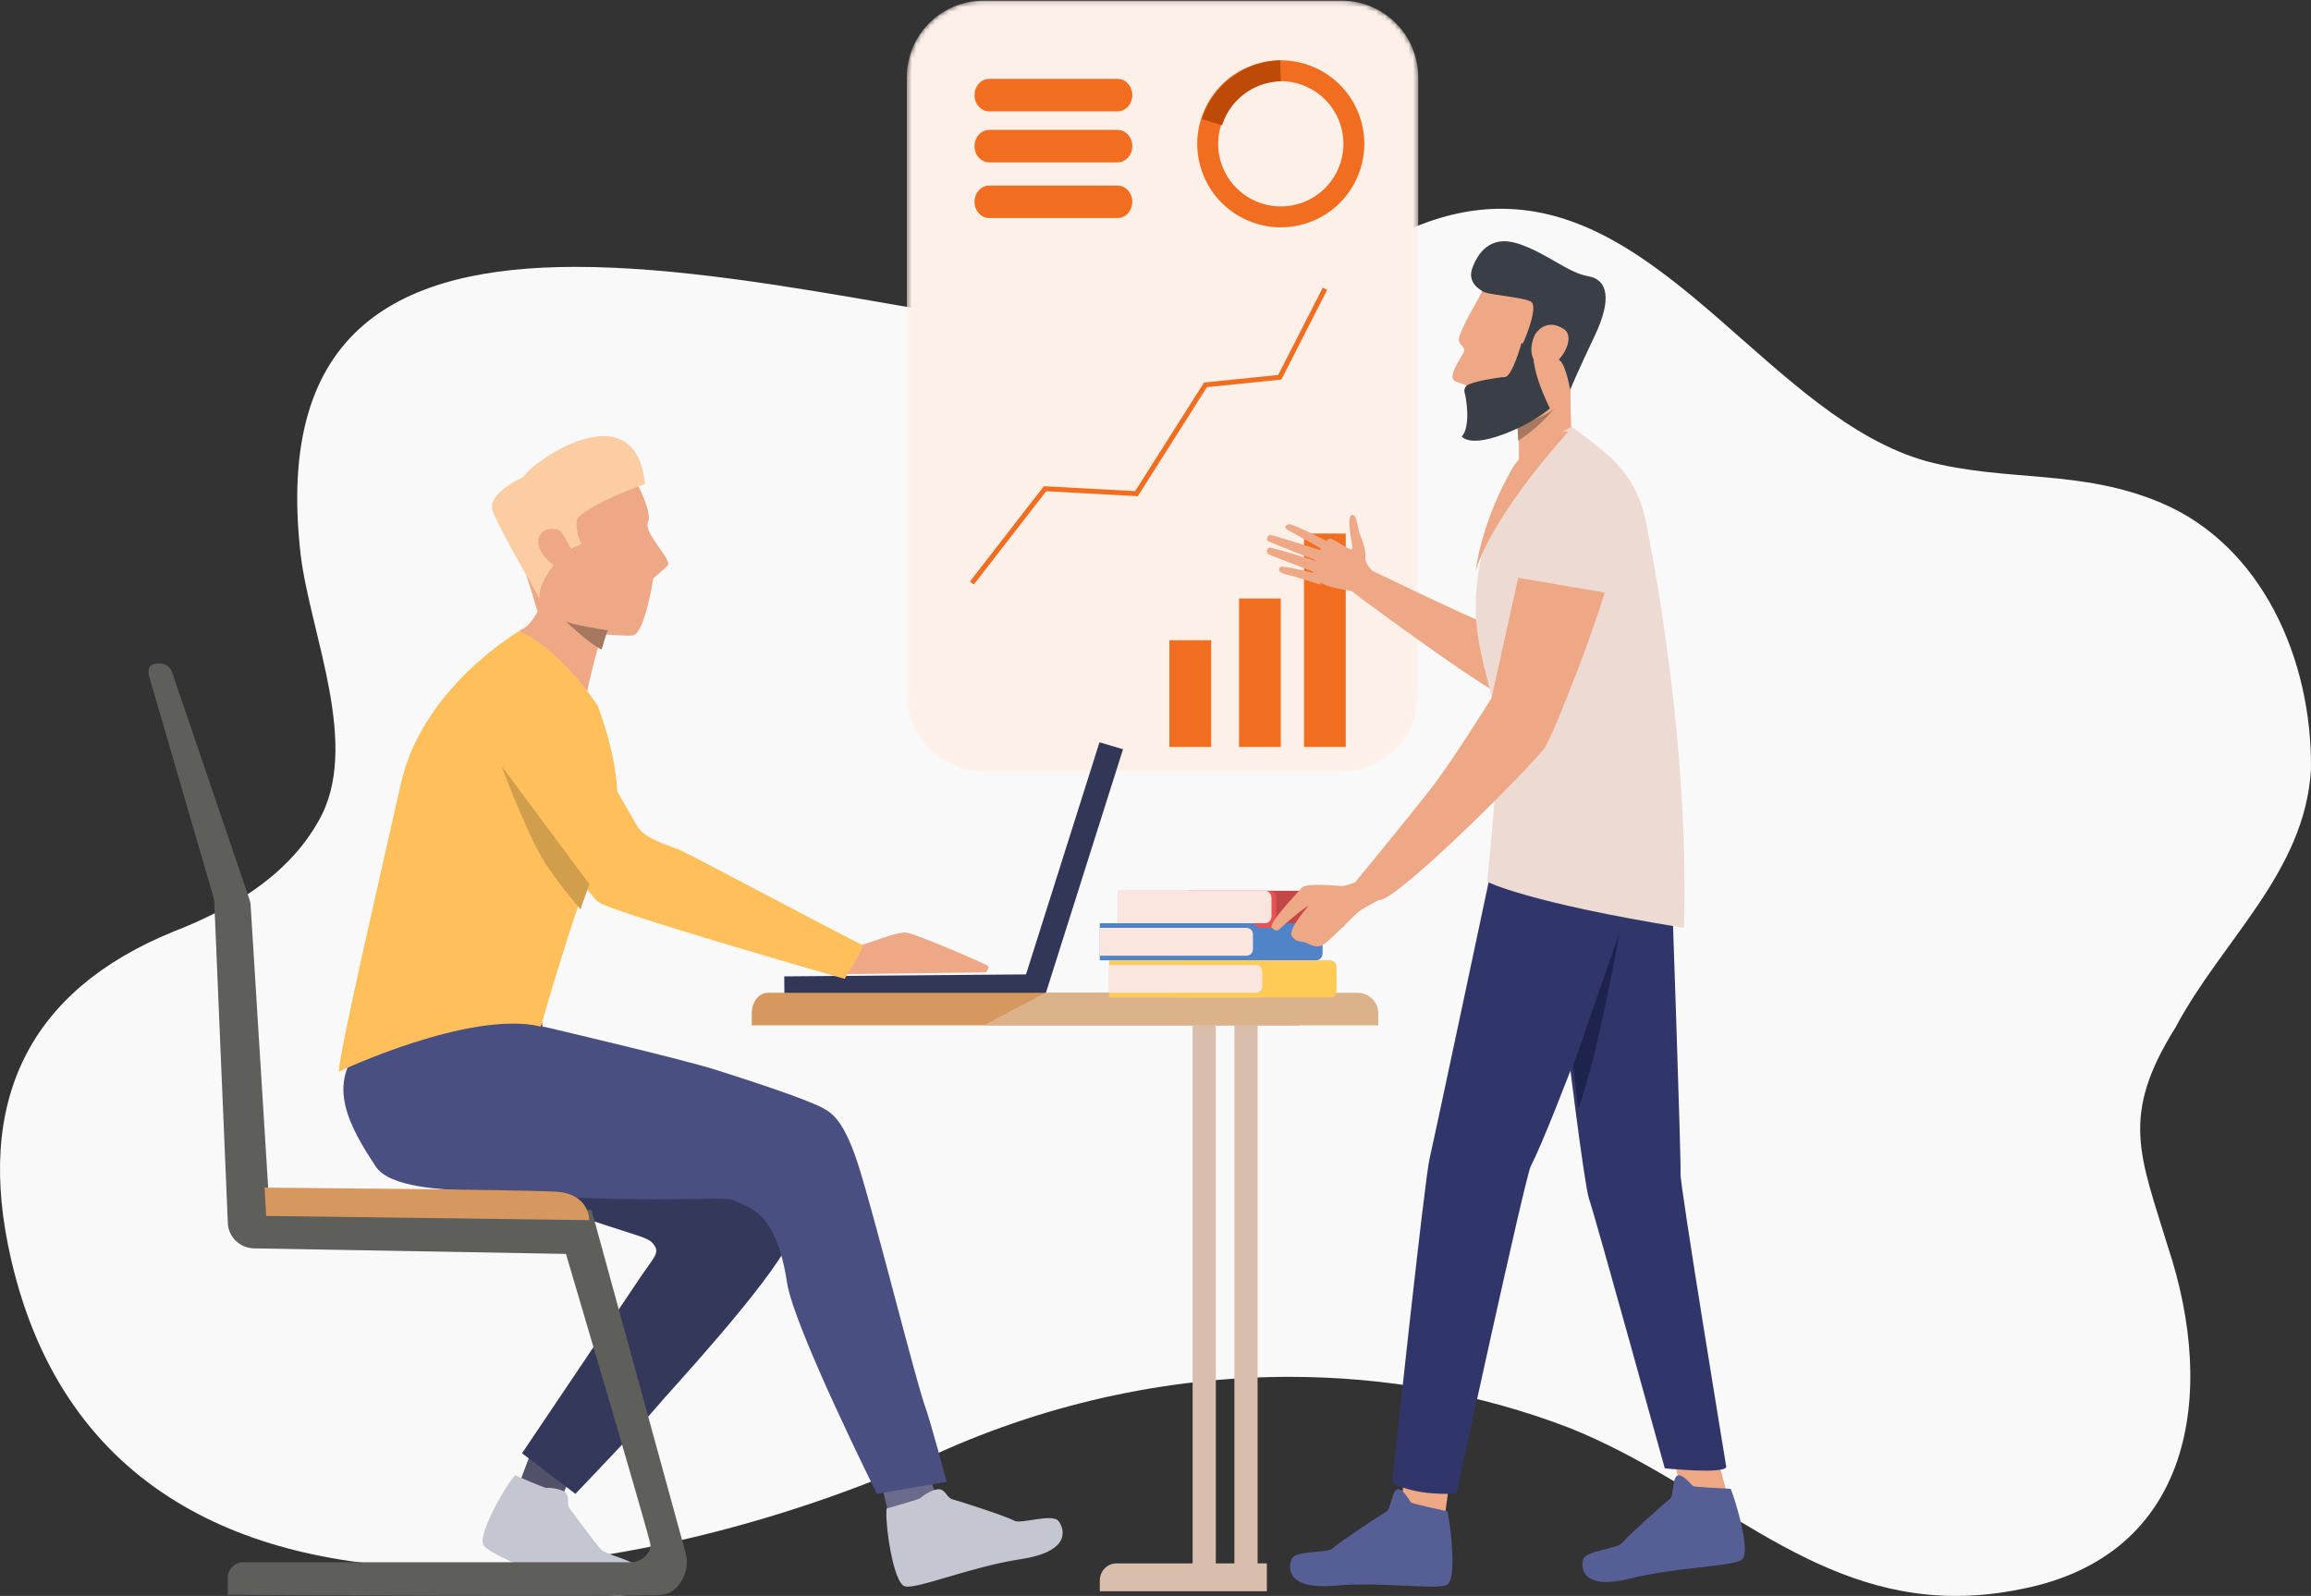 <svg xmlns="http://www.w3.org/2000/svg" xmlns:xlink="http://www.w3.org/1999/xlink" width="498" height="344" viewBox="0 0 498 344">
    <rect x="0" y="0" width="498" height="344" fill="#333333" stroke="none"/>
    <defs>
        <path id="a" d="M94.061 166.362H16.965c-9.14 0-16.55-7.362-16.55-16.442V16.58C.415 7.5 7.825.134 16.965.134h77.096c9.141 0 16.55 7.364 16.55 16.444v133.34c0 9.081-7.409 16.443-16.55 16.443"/>
    </defs>
    <g fill="none" fill-rule="evenodd">
        <path fill="#F9F9F9" d="M421.48 344c-32.19 0-52.71-24-83.329-36.234-19.324-7.43-39.809-10.988-60.328-10.988-26.858 0-53.774 6.1-78.202 17.595-27.504 12.37-66.295 23.613-102.452 23.613-43.5 0-83.184-16.283-94.763-66.47-7.926-34.107 3.729-58.003 35.029-70.736 11.981-4.67 24.387-11.709 31.154-23.72 9.34-16.04-1.719-40.308-3.8-57.489-5.652-49.072 21.772-62.045 59.314-62.045 21.06 0 45.306 4.084 68.679 8.166 23.374 4.083 45.873 8.167 63.449 8.166 7.285 0 13.727-.702 19.03-2.396l-2.824.195c12.985-3.778 19.69-16.75 31.609-22.378 6.923-2.984 13.361-4.279 19.43-4.279 35.827 0 58.706 45.148 91.655 54.413 17.321 4.588 33.192 1.576 50.703 9.037 21.4 9.121 32.46 33.387 32.16 57.467-1.366 22.233-19.124 36.613-29.213 55.591-11.972 19.108-7.638 27.473-1.603 47.269 10.625 31.997 5.134 66.37-31.25 73.676-5.095 1.065-9.887 1.547-14.449 1.547"/>
        <g transform="translate(195)">
            <mask id="b" fill="#fff">
                <use xlink:href="#a"/>
            </mask>
            <path fill="#FDF0E8" d="M94.061 166.362H16.965c-9.14 0-16.55-7.362-16.55-16.442V16.58C.415 7.5 7.825.134 16.965.134h77.096c9.141 0 16.55 7.364 16.55 16.444v133.34c0 9.081-7.409 16.443-16.55 16.443" mask="url(#b)"/>
        </g>
        <path fill="#F16E20" d="M280.544 43.703c-5.435 1.945-11.293.19-14.824-3.96a13.335 13.335 0 0 1-2.09-3.36c-.12-.274-.23-.556-.332-.841a13.424 13.424 0 0 1-.178-8.563 13.476 13.476 0 0 1 8.337-8.683 13.578 13.578 0 0 1 4.14-.787c5.688-.17 11.088 3.298 13.107 8.946 2.51 7.017-1.144 14.74-8.16 17.248zm12.4-18.764c-2.695-7.532-9.892-12.159-17.482-11.93a17.902 17.902 0 0 0-5.52 1.047c-5.527 1.976-9.491 6.377-11.12 11.58a17.91 17.91 0 0 0 .234 11.422 17.96 17.96 0 0 0 3.232 5.602c4.711 5.536 12.524 7.876 19.772 5.285 9.359-3.348 14.232-13.648 10.883-23.006z"/>
        <path fill="#BD4A06" d="M263.356 27L259 25.655a18.095 18.095 0 0 1 11.27-11.604A18.324 18.324 0 0 1 275.863 13l.136 4.51c-1.395.044-2.809.3-4.195.789A13.572 13.572 0 0 0 263.356 27"/>
        <path fill="#F16E20" d="M267 161h9v-32h-9zM252 161h9v-23h-9zM281 161h9v-46h-9zM209.85 126l-.85-.647 15.942-20.55 19.674 1.057 14.838-23.406 15.983-1.635L285.041 62l.959.478-9.868 19.339-16.048 1.64-14.895 23.498-19.742-1.06L209.851 126M240.836 24h-27.674c-1.747 0-3.162-1.566-3.162-3.501 0-1.933 1.415-3.499 3.162-3.499h27.674c1.746 0 3.164 1.566 3.164 3.499 0 1.935-1.418 3.501-3.164 3.501M240.836 35h-27.674c-1.747 0-3.162-1.565-3.162-3.5 0-1.93 1.415-3.5 3.162-3.5h27.674c1.746 0 3.164 1.57 3.164 3.5 0 1.935-1.418 3.5-3.164 3.5M240.836 47h-27.674c-1.747 0-3.162-1.566-3.162-3.501 0-1.93 1.415-3.499 3.162-3.499h27.674c1.746 0 3.164 1.568 3.164 3.499 0 1.935-1.418 3.501-3.164 3.501"/>
        <path fill="#EEA886" d="M179.906 203.202s3.158.649 4.666.697c1.51.049 8.494-3.187 10.728-2.878 2.236.307 16.81 6.636 17.47 7.098.66.46-.31 1.477-.31 1.477L179 210l.906-6.798"/>
        <path fill="#323657" d="M225 215.538l-55.961.462-.039-5.543 55.961-.457.039 5.538"/>
        <path fill="#323657" d="M242 161.499L225.07 215l-5.07-1.496L236.93 160l5.07 1.499"/>
        <path fill="#515269" d="M123 318.325L120.899 323 112 319.494l2.438-6.494 8.562 5.325"/>
        <path fill="#6A6B8A" d="M200.544 319l2.456 7.012s-9.743 2.092-11.159 1.984L190 320.057 200.544 319"/>
        <path fill="#C4C6D1" d="M191.055 325.155s7.104-1.957 7.317-2.27c.211-.31 2.815-2.093 4.16-1.865 1.343.228 1.466 1.856 2.809 2.19 1.34.333 11.725 3.698 13.163 4.559 1.44.859 8.308-1.673 9.632.129 1.322 1.802 2.607 6.542-8.188 8.183-10.792 1.64-22.346 6.523-24.932 5.857-2.584-.667-4.355-13.866-3.961-16.783M111.026 318s6.424 2.835 6.76 2.726c.34-.11 3.316.123 4.183 1.113.867.987.013 2.298.82 3.367.803 1.066 5.383 7.332 6.724 8.778 1.095 1.179 7.108 2.285 9.037 4.369 1.454 1.57-.255 7.845-10.482 4.846-9.96-2.921-22.294-7.983-23.83-10.057-1.538-2.075 4.8-13.168 6.788-15.142"/>
        <path fill="#34395C" d="M117.908 226.112s28.36 12.728 34.368 17.08c6.01 4.35 19.168 12.365 19.605 14.327.438 1.96 3.042.05-1.622 9.849-4.667 9.798-26.73 33.38-28.799 35.944C139.304 305.984 124 322 124 322l-11.51-8.75s22.132-32.845 25.332-37.676c3.203-4.83 4.647-5.546 2.754-7.678-1.895-2.132-9.46-2.1-48.409-18.383-3.891-1.627-14.75-5.397-16.18-10.67-2.589-9.533-.372-21.614 10.1-26.926 10.466-5.312 31.821 14.195 31.821 14.195"/>
        <path fill="#EEA886" d="M130.872 134.782c-.252.216-.525.692-.809 1.348-.412.94-.848 2.25-1.27 3.696-1.298 4.456-2.48 10.174-2.48 10.174s-16.407-13.399-14.089-14.241c2.321-.842 4.035-4.759 4.035-4.759s16.343 2.277 14.613 3.782"/>
        <path fill="#EDDCC5" d="M130 181s-13.415 25.732-13.994 35.379c-.581 9.647-28.006-3.034-28.006-3.034L130 181"/>
        <path fill="#323657" d="M116.245 216.017l.295 2.58.46 3.4V222h-.007c-.395-.03-25.766-1.818-27.603-1.292-1.852.528 3.491-6.708 3.491-6.708l23.364 2.017"/>
        <path fill="#494F80" d="M117.617 221.402s29.422 6.897 36.696 9.215c7.275 2.314 19.792 6.394 23.156 8.306 1.787 1.016 4.516 2.535 7.782 13.132 3.703 12.01 12.16 45.785 14.078 51.047 1.207 3.303 4.671 16.299 4.671 16.299L188.968 322s-17.907-35.92-19.359-45.495c-2.444-16.115-8.715-16.203-11.249-17.67-2.53-1.468-14.729 1.285-58.124-2.162-4.336-.345-16.193-.56-19.261-5.224-5.545-8.423-11.14-17.992-2.529-26.464 8.61-8.468 39.17-3.583 39.17-3.583"/>
        <path fill="#EEA886" d="M135.776 101.328s5.042 8.762 3.892 11.148c-1.147 2.386 5.267 8.163 4.215 9.388-1.053 1.223-3.223 2.708-3.187 3.064.036.356-1.864 11.777-4.338 12.033-2.475.254-19.388-.628-20.792-5.952-1.404-5.325-5.528-16.99-6.5-19.157-.971-2.166 8.778-18.894 26.71-10.524"/>
        <path fill="#FCCCA2" d="M116.12 99.633c-1.436 1.045-2.596 2.153-3.521 3.287-1.132.521-7.797 3.777-6.41 7.294 1.865 4.734 9.4 17.415 10.036 18.74.085.176.085-.158.023-.87.464-4.476 6.07-9.495 6.07-9.495l2.99-1.327c-1.56-2.85-.944-5.518-.944-5.518 3.385-3.566 14.636-7.409 14.636-7.409-1.603-15.78-15.341-10.204-22.88-4.702"/>
        <path fill="#EEA886" d="M120.931 114.707c-.884-1.28-5.542-1.069-4.864 2.702.678 3.77 6.396 6.796 7.64 5.115 1.247-1.68-1.835-6.455-2.776-7.817"/>
        <path fill="#FFC05C" d="M111.961 136s-20.874 11.991-25.584 32.933C81.669 189.873 73.152 226.643 73 231c0 0 28.247-13.402 43.547-9.713 0 0 9.633-34.124 14.7-42.185 5.067-8.057-2.464-27.004-2.464-27.004s-7.2-11.37-16.822-16.098"/>
        <path fill="#5E5E5B" d="M37.159 145.113l16.618 48.82c.125.37.202.758.227 1.15l3.986 64.191 69.482 1.551 20.247 73.828a7.775 7.775 0 0 1-1.119 6.534c-.882 1.25-2.144 2.358-3.902 2.574-4.406.538-93.61 0-93.61 0v-3.692c0-1.842 1.52-3.332 3.398-3.332h83.391c1.376 0 2.697-.601 3.54-1.667.496-.624.849-1.403.71-2.282-.366-2.355-18.17-62.509-18.17-62.509l-67.186-1.19c-3.058-.058-5.546-2.44-5.673-5.437l-2.917-69.07c-.02-.44-.091-.877-.214-1.296l-13.58-46.677s-1.424-3.252 1.193-3.567c2.615-.316 3.288 1.221 3.579 2.07"/>
        <path fill="#D6985E" d="M127 263s.052-5.733-7.233-6.133C111.402 256.407 57 256 57 256l.363 6.098L127 263M162 218.396V221h118v-2.604c0-2.428-1.553-4.396-3.466-4.396h-111.07c-1.914 0-3.464 1.968-3.464 4.396"/>
        <path fill="#D9BEAD" d="M237 343h36v-6h-32.464c-1.952 0-3.536 1.649-3.536 3.683V343"/>
        <path fill="#D9BEAD" d="M266 342h5V221h-5zM257 342h5V221h-5z"/>
        <path fill="#A77860" d="M131 135.871c-.434 1.051-.892 2.514-1.335 4.129-2.584-1.119-7.513-5.852-7.665-6 2.056.83 9 1.871 9 1.871"/>
        <path fill="#DBB28A" d="M212 221h85v-2.604c0-2.428-1.998-4.396-4.462-4.396h-67.231L212 221"/>
        <path fill="#FFC05C" d="M121.834 152.792s4.91 6.934 7.948 12.187c3.44 5.955 6.826 11.833 7.572 13.154 1.519 2.692 6.922 4.13 9.314 5.151 2.2.94 38.834 20.478 39.297 20.435.467-.04-3.945 7.281-3.945 7.281s-50.867-14.534-53.153-16.617c-2.285-2.082-9.073-11.559-11.85-15.463-2.644-3.721-6.701-9.821-8.852-12.45-2.404-2.937-7.45-12.996-1.035-18.008 8.198-6.41 12.73 1.387 14.704 4.33"/>
        <path fill="#D19E4C" d="M108 165s5.962 15.773 9.548 21.153c3.587 5.375 7.544 9.847 7.544 9.847l1.908-5.443S111.568 169.854 108 165"/>
        <path fill="#C44747" d="M256 200h32.625c.759 0 1.375-.64 1.375-1.424v-5.157c0-.784-.616-1.419-1.375-1.419H256v8"/>
        <path fill="#5084C7" d="M251 207h32.624c.762 0 1.376-.637 1.376-1.422v-5.158c0-.785-.614-1.42-1.376-1.42H251v8"/>
        <path fill="#E55353" d="M241 200h32.624c.76 0 1.376-.64 1.376-1.424v-5.157c0-.784-.616-1.419-1.376-1.419H241v8"/>
        <path fill="#5084C7" d="M237 207h32.624c.76 0 1.376-.637 1.376-1.422v-5.158c0-.785-.616-1.42-1.376-1.42H237v8"/>
        <path fill="#FAE6DE" d="M241 199h31.627c.758 0 1.373-.7 1.373-1.564v-3.87c0-.864-.615-1.566-1.373-1.566H241v7M237 206h31.627c.758 0 1.373-.623 1.373-1.394v-3.212c0-.77-.615-1.394-1.373-1.394H237v6"/>
        <path fill="#FFCA55" d="M254 215h32.625c.759 0 1.375-.64 1.375-1.424v-5.157c0-.784-.616-1.419-1.375-1.419H254v8"/>
        <path fill="#FFCA55" d="M239 215h32.624c.76 0 1.376-.64 1.376-1.424v-5.157c0-.784-.616-1.419-1.376-1.419H239v8"/>
        <path fill="#FAE6DE" d="M239 214h31.627c.758 0 1.373-.625 1.373-1.394v-3.21c0-.77-.615-1.396-1.373-1.396H239v6"/>
        <path fill="#EEA886" d="M372 321.309L369.996 314 361 315.421l1.237 6.579 9.763-.691M312 321.991l-.547 4.009-9.453-2.007.598-5.993 9.402 3.991"/>
        <path fill="#303669" d="M335 202.781s1.558 13.262 3.27 26.852c.387 3.092.784 6.202 1.171 9.175 1.277 9.767 2.46 18.074 2.964 19.532 1.36 3.922 16.341 58.155 16.341 58.155s12.757 1.313 13.254-.294c0 0-10.048-61.028-9.864-63.252.188-2.224-2.002-64.949-2.002-64.949S335.748 199.178 335 202.781"/>
        <path fill="#303669" d="M322.268 183.163s-13.094 61.828-14.205 66.56C306.95 254.458 300 319.56 300 319.56s4.074 2.88 13.837 2.383c0 0 14.85-68.33 16.035-70.597 4.603-8.801 20.54-52.445 22.763-58.549 2.222-6.101 8.365-12.267 8.365-12.267s-16.055-9.48-38.732 2.634"/>
        <path fill="#EEA886" d="M288 117.687s-9.373-4.883-10.253-4.68c-.878.198-1.095.729-.236 1.22.859.495 8.931 4.985 8.931 4.985s-12-3.905-12.757-3.9c-.447.001-.926.996-.488 1.303.437.307 12.131 4.862 12.131 4.862s-11.21-3.622-11.84-3.427c-.55.173-.763 1.203.052 1.53.814.326 11.046 4.284 11.046 4.284s-8.308-2.117-8.736-1.629c-.261.298-.715 1.138 1.443 1.615 2.159.48 7.149 2.15 7.149 2.15l3.558-8.313"/>
        <path fill="#EEA886" d="M297 124.09s-2.914-1.904-2.768-4.004c.122-1.788-.887-4.226-1.197-4.977-.415-1.007-.659-4.59-1.797-4.055-1.141.532.145 5.916.21 7.1.066 1.185-3.794-2.058-4.908-2.049-1.114.012-5.445 7.25-2.572 9.139 2.876 1.894 7.028 1.848 7.477 2.29.449.441 2.045 1.466 2.045 1.466l3.51-4.91"/>
        <path fill="#EEA886" d="M328.453 117s-6.774 17.393-8.16 17.325c-1.387-.07-24.562-11.3-24.562-11.3s-3.651 5.168-2.51 5.914c1.591 1.04 31.022 23.115 33.304 22.022 2.283-1.093 3.312-14.63 3.312-14.63s5.688-18.574-1.384-19.331M327.032 89.709a129.005 129.005 0 0 0 .226 4.336c.099 2.731.12 6.019-.232 7.513-.66 2.793 11.61-8.566 11.61-8.566s-.609-9.268.316-19.61c.926-10.34-11.92 16.327-11.92 16.327"/>
        <path fill="#EDDAD3" d="M320.403 146.105c.303 1.177.61 2.4.92 3.685.141.588.27 1.202.391 1.832 1.737 9.067.2 23.717-1.245 38.442 0 0 8.564 4.474 42.405 9.936 1.343-43.993-8.527-89.036-8.527-89.036-2.51-9.552-7.732-12.998-15.599-18.964 0 0-.845-.1-11.54 7.573-.75.536-4.51 7.513-6.677 15.234-3.831 13.66-2.848 20.73-.128 31.298"/>
        <path fill="#A77860" d="M327 91.687c.047.77.117 2.263.16 3.313 4.574-2.997 6.721-5.806 7.84-7-2.1 1.966-8 3.687-8 3.687"/>
        <path fill="#EEA886" d="M330.359 110.027s3.107-10.524 14.338-5.814c6.178 2.588 6.29 10.338-3.537 37.064 0 0-6.84 18.224-8.537 20.241-6.162 7.339-32.204 32.994-35.415 32.474L291 191.43s12.845-15.62 17.547-21.711c4.729-6.128 12.88-19.278 12.88-19.278l8.932-40.413"/>
        <path fill="#1E234D" d="M339 229.713c.36 3.13.729 6.278 1.09 9.287l.001-.002c4.4-12.08 8.82-37.543 8.909-37.998-.613 1.8-10 28.713-10 28.713"/>
        <path fill="#EEA886" d="M338 93s-16.016 17.334-20 30c0 0 1.11-10.507 8.159-22.498 0 0 4.951-7.405 11.841-7.502M318.667 64.195s-4.284 7.371-4.3 8.918c-.013 1.541 1.828 1.546.865 3.162-.967 1.619-2.926 4.646-1.981 5.625.943.98 3.195.503 3.664 2.604.467 2.103 3.086 8.51 5.965 8.496 2.882-.014 12.79-5.077 13.45-7.137.658-2.063 4.422-13.564 5.62-15.776 1.199-2.211-19.661-12.888-21.47-9.389l-1.813 3.497"/>
        <path fill="#3A3F47" d="M319.263 62.615s-3.142-1.558-2.022-4.728c1.123-3.17 3.797-7.379 9.934-5.36 6.138 2.02 10.776 6.302 15.017 7 4.241.699 5.224 4.912 1.496 12.76-3.727 7.849-5.33 11.713-5.33 11.713s-1.175-6.77-2.784-6.508c-1.61.26-4.201-4.202-4.201-4.202l-.428 1.153-2.862-.195s3.734-8.224 1.758-9.265c-1.979-1.04-10.27-1.456-10.578-2.368"/>
        <path fill="#3A3F47" d="M327.848 74s-1.954 7.192-3.573 7.27c-1.617.077-7.138.995-8.17 1.817 0 0-.808.624-.467 1.667.341 1.044 1.315 7.265-.638 9.33 0 0 1.39 2.219 8.359-.25C330.328 91.365 334 88.018 334 88.018s-5-9.627-3.206-13.82L327.848 74"/>
        <path fill="#EEA886" d="M330.812 72.064s2.19-3.745 6.165-1.146c2.89 1.89-.955 8.207-3.947 8.08-2.994-.127-3.842-3.656-2.218-6.934"/>
        <path fill="#EDDAD3" d="M347.435 128L325 124.186s1.308-24.17 14.539-23.155c13.232 1.015 11.446 12.615 7.896 26.969"/>
        <path fill="#EEA886" d="M292.42 190s-2.318 1.027-3.395.972c-1.08-.054-7.717-.716-8.578.428-.864 1.147-7.23 7.608-6.367 8.587.864.977 1.51.49 1.941 0 .433-.49 5.343-4.646 5.936-4.711 0 0-4.369 4.929-3.614 6.393.753 1.468 2.104 1.194 2.913 1.468.81.27 2.157 1.303 3.614.65 1.458-.65 7.013-6.732 8.361-7.603 1.35-.868 7.715-4.194 7.769-4.52.054-.325-8.58-1.664-8.58-1.664"/>
        <path fill="#565E96" d="M311.917 325.77s-7.575-1.643-7.836-1.884c-.263-.242-1.842-3.342-3.026-2.829-1.184.518-1.263 4.253-2.423 4.866-1.161.613-10.34 6.715-11.474 7.838-1.134 1.121-7.995.325-8.816 2.295-.823 1.97-.969 6.653 9.299 5.736 10.27-.918 21.944.998 24.172-.2 2.227-1.201.757-12.794.104-15.822M372.96 320.915s-7.81-.372-8.107-.564c-.3-.19-2.363-2.928-3.46-2.24-1.1.684-.589 4.3-1.647 5.076-1.06.778-9.245 8.136-10.197 9.4-.953 1.26-7.914 1.591-8.423 3.62-.508 2.032.085 6.574 10.175 4.048 10.085-2.528 22.02-2.546 24.052-4.059 2.03-1.512-1.265-12.462-2.394-15.28"/>
    </g>
</svg>
